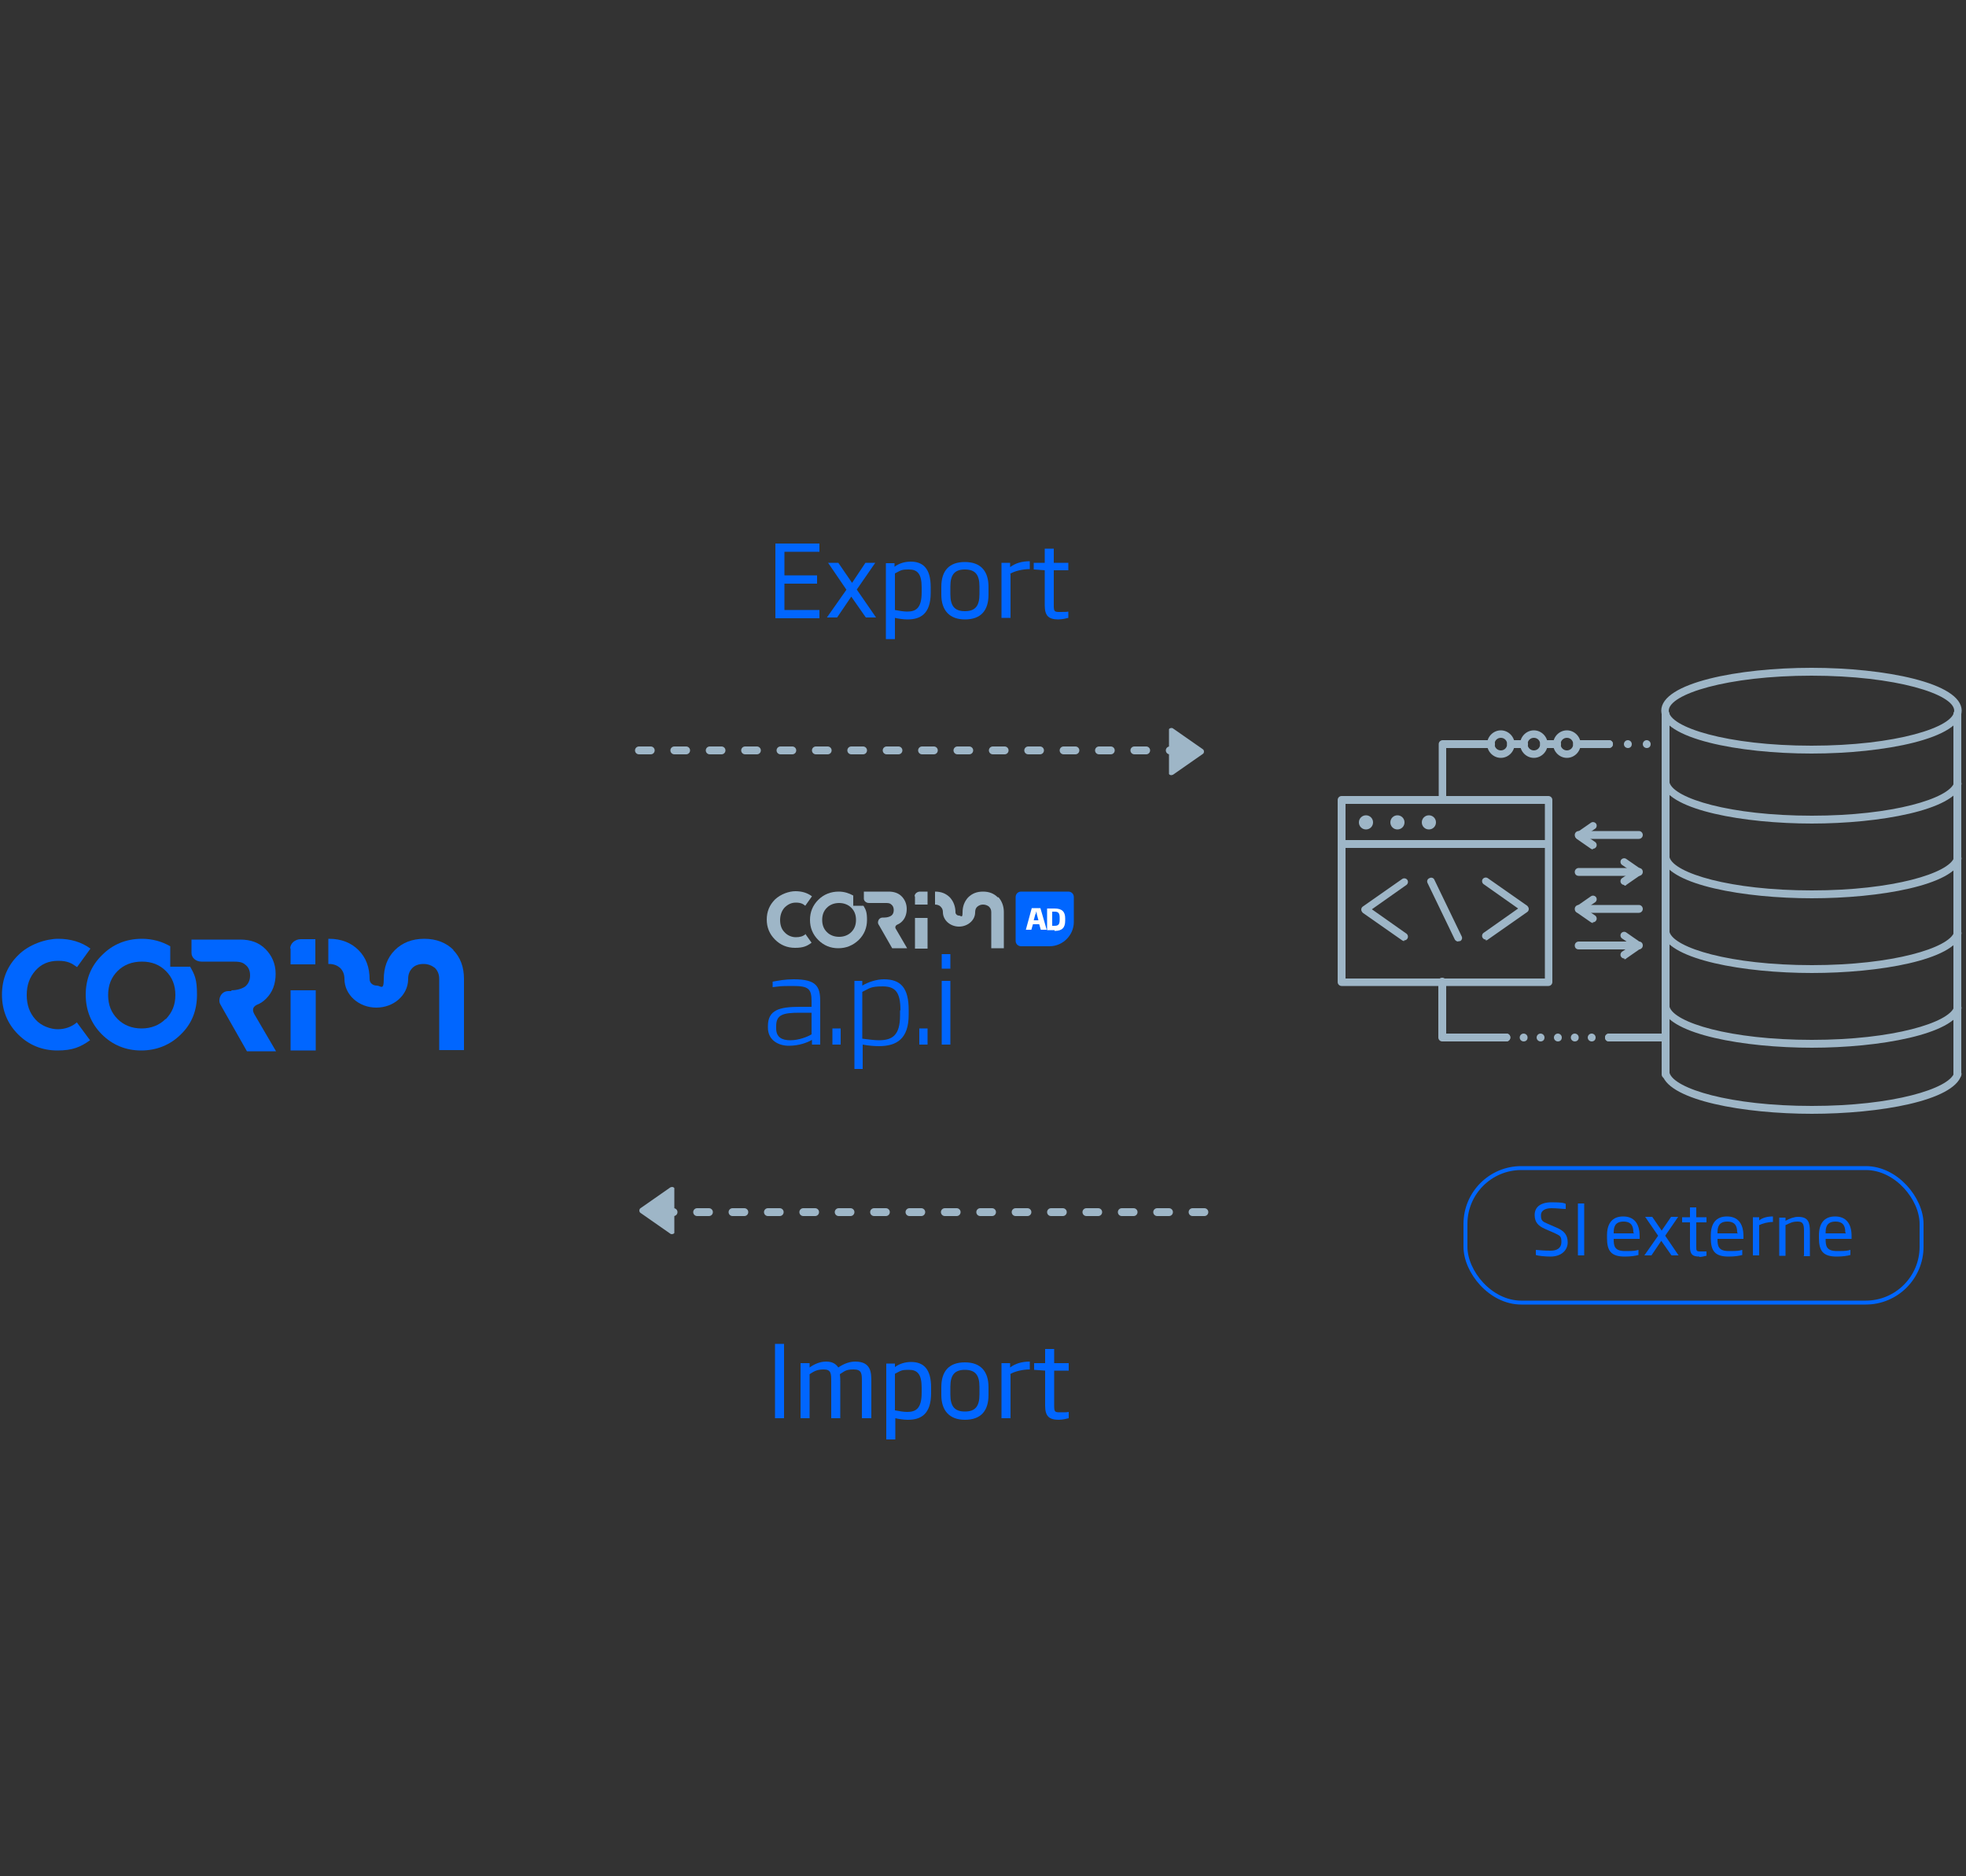 <?xml version="1.0" encoding="UTF-8"?>
<svg id="Calque_1" xmlns="http://www.w3.org/2000/svg" version="1.1" viewBox="0 0 500 477">
  <rect x="0" y="0" width="500" height="477" fill="#333333" stroke="none"/>
  <!-- Generator: Adobe Illustrator 29.2.1, SVG Export Plug-In . SVG Version: 2.1.0 Build 116)  -->
  <defs>
    <style>
      .st0 {
        fill: #fff;
      }

      .st1, .st2 {
        stroke: #06f;
        stroke-miterlimit: 10;
      }

      .st1, .st2, .st3 {
        fill: none;
      }

      .st2 {
        stroke-dasharray: 8 12 8 12;
        stroke-width: 6px;
      }

      .st3 {
        stroke: #9eb6c7;
        stroke-dasharray: 3 6 3 6;
        stroke-linecap: round;
        stroke-linejoin: round;
        stroke-width: 2px;
      }

      .st4 {
        fill: #06f;
      }

      .st5 {
        fill: #9eb6c7;
      }
    </style>
  </defs>
  <path class="st2" d="M329.1,299.2"/>
  <line class="st3" x1="162.5" y1="190.8" x2="299.8" y2="190.8"/>
  <path class="st5" d="M297.3,185.4c.2-.3.7-.4,1-.2l7.6,5.3c.2.1.3.4.3.6s-.1.5-.3.6l-7.6,5.3c-.1,0-.3.1-.4.1-.2,0-.5-.1-.6-.3"/>
  <line class="st3" x1="306.3" y1="308.2" x2="169" y2="308.2"/>
  <path class="st5" d="M171.5,313.5c-.2.3-.7.4-1,.2l-7.6-5.3c-.2-.1-.3-.4-.3-.6s.1-.5.3-.6l7.6-5.3c.1,0,.3-.1.4-.1.2,0,.5.1.6.3"/>
  <g>
    <g>
      <path class="st5" d="M422.5,180.7c0-7.1,19.7-10.9,38.2-10.9,18.5,0,38.2,3.8,38.2,10.9,0,7.1-19.7,10.9-38.2,10.9-18.5,0-38.2-3.8-38.2-10.9ZM424.4,180.7c0,4.2,14.9,8.9,36.3,8.9,21.4,0,36.3-4.7,36.3-8.9,0-4.2-14.9-8.9-36.3-8.9-21.4,0-36.3,4.7-36.3,8.9Z"/>
      <path class="st5" d="M460.7,283.2c17.4,0,36.1-3.3,38.1-9.8.2-.5-.1-1-.6-1.2-.5-.2-1,.1-1.2.6-1.3,4-15.5,8.4-36.2,8.4-20.8,0-35-4.4-36.2-8.4-.2-.5-.7-.8-1.2-.6-.5.2-.8.7-.6,1.2,2,6.4,20.6,9.8,38.1,9.8Z"/>
      <g>
        <path class="st5" d="M497.8,274.2c.5,0,1-.4,1-1v-91.6c0-.5-.4-1-1-1s-1,.4-1,1v91.6c0,.5.4,1,1,1Z"/>
        <path class="st5" d="M423.6,274.2c.5,0,1-.4,1-1v-91.6c0-.5-.4-1-1-1s-1,.4-1,1v91.6c0,.5.4,1,1,1Z"/>
      </g>
      <path class="st5" d="M460.7,266.4c17.4,0,36.1-3.4,38.1-9.8.2-.5-.1-1-.6-1.2-.5-.2-1,.1-1.2.6-1.3,4-15.5,8.4-36.2,8.4-20.8,0-35-4.4-36.2-8.4-.2-.5-.7-.8-1.2-.6-.5.2-.8.7-.6,1.2,2,6.4,20.6,9.8,38.1,9.8Z"/>
      <path class="st5" d="M460.7,247.4c17.4,0,36.1-3.3,38.1-9.8.2-.5-.1-1-.6-1.2-.5-.2-1,.1-1.2.6-1.3,4-15.5,8.4-36.2,8.4-20.8,0-35-4.4-36.2-8.4-.2-.5-.7-.8-1.2-.6-.5.2-.8.7-.6,1.2,2,6.4,20.6,9.8,38.1,9.8Z"/>
      <g>
        <path class="st5" d="M423.6,247.9c.2,0,.5-.1.7-.3.2-.2.3-.4.3-.7s-.1-.5-.3-.7c-.4-.4-1-.4-1.4,0-.2.2-.3.4-.3.7s.1.5.3.7c.2.2.4.3.7.3Z"/>
        <path class="st5" d="M497.8,247.9c.3,0,.5-.1.7-.3.2-.2.3-.4.3-.7s-.1-.5-.3-.7c-.4-.4-1-.4-1.4,0-.2.2-.3.4-.3.7s.1.5.3.7c.2.2.4.3.7.3Z"/>
      </g>
      <g>
        <path class="st5" d="M423.6,210.1c.2,0,.5-.1.7-.3.2-.2.3-.4.3-.7s-.1-.5-.3-.7c-.4-.4-1-.4-1.4,0-.2.2-.3.4-.3.7,0,.3.1.5.3.7.2.2.4.3.7.3Z"/>
        <path class="st5" d="M497.8,210.1c.2,0,.5-.1.7-.3.2-.2.3-.4.3-.7s-.1-.5-.3-.7c-.4-.4-1-.3-1.4,0-.2.2-.3.4-.3.7,0,.3.1.5.3.7.2.2.4.3.7.3Z"/>
      </g>
      <g>
        <path class="st5" d="M423.6,229.1c.2,0,.5-.1.7-.3.2-.2.3-.4.3-.7,0-.3-.1-.5-.3-.7-.4-.4-1-.4-1.4,0-.2.2-.3.4-.3.7s.1.5.3.7c.2.2.4.3.7.3Z"/>
        <path class="st5" d="M497.8,229.1c.3,0,.5-.1.7-.3.2-.2.3-.4.3-.7,0-.3-.1-.5-.3-.7-.4-.4-1-.4-1.4,0-.2.2-.3.4-.3.7s.1.5.3.7c.2.2.4.3.7.3Z"/>
      </g>
      <path class="st5" d="M460.7,228.4c17.4,0,36.1-3.3,38.1-9.8.2-.5-.1-1-.6-1.2s-1,.1-1.2.6c-1.3,4-15.5,8.4-36.2,8.4-20.8,0-35-4.4-36.2-8.4-.2-.5-.7-.8-1.2-.6-.5.2-.8.7-.6,1.2,2,6.4,20.6,9.8,38.1,9.8Z"/>
      <path class="st5" d="M460.7,209.4c17.4,0,36.1-3.4,38.1-9.8.2-.5-.1-1-.6-1.2-.5-.2-1,.1-1.2.6-1.3,4-15.5,8.4-36.2,8.4-20.8,0-35-4.4-36.2-8.4-.2-.5-.7-.8-1.2-.6-.5.2-.8.7-.6,1.2,2,6.4,20.6,9.8,38.1,9.8Z"/>
    </g>
    <g>
      <g>
        <path class="st5" d="M340.2,249.7v-46.3c0-.5.4-1,1-1h52.6c.5,0,1,.4,1,1v46.3c0,.5-.4,1-1,1h-52.6c-.5,0-1-.4-1-1ZM392.9,204.4h-50.7s0,44.4,0,44.4h50.7s0-44.4,0-44.4Z"/>
        <path class="st5" d="M341.2,215.6h52.6c.5,0,1-.4,1-1s-.4-1-1-1h-52.6c-.5,0-1,.4-1,1s.4,1,1,1Z"/>
        <g>
          <path class="st5" d="M353.6,209.1c0,1,.8,1.8,1.8,1.8s1.8-.8,1.8-1.8-.8-1.8-1.8-1.8-1.8.8-1.8,1.8Z"/>
          <path class="st5" d="M345.6,209.1c0,1,.8,1.8,1.8,1.8s1.8-.8,1.8-1.8-.8-1.8-1.8-1.8-1.8.8-1.8,1.8Z"/>
          <path class="st5" d="M361.6,209.1c0,1,.8,1.8,1.8,1.8s1.8-.8,1.8-1.8-.8-1.8-1.8-1.8-1.8.8-1.8,1.8Z"/>
        </g>
      </g>
      <g>
        <g>
          <path class="st5" d="M377.8,239.1c.2,0,.4,0,.6-.2l10-7c.3-.2.4-.5.4-.8s-.2-.6-.4-.8l-10-7c-.4-.3-1-.2-1.3.2-.3.4-.2,1,.2,1.3l8.8,6.2-8.8,6.2c-.4.3-.5.9-.2,1.3.2.3.5.4.8.4Z"/>
          <path class="st5" d="M357.1,239.1c.3,0,.6-.1.8-.4.3-.4.2-1-.2-1.3l-8.8-6.2,8.8-6.2c.4-.3.5-.9.2-1.3-.3-.4-.9-.5-1.3-.2l-10,7c-.3.2-.4.5-.4.8,0,.3.2.6.4.8l10,7c.2.1.4.2.5.2Z"/>
        </g>
        <path class="st5" d="M370.9,239.3c.1,0,.3,0,.4,0,.5-.2.7-.8.4-1.3l-6.9-14.3c-.2-.5-.8-.7-1.3-.4-.5.2-.7.8-.4,1.3l6.9,14.3c.2.3.5.5.9.5Z"/>
      </g>
    </g>
    <path class="st5" d="M401.1,190.2h8.1c.5,0,1-.4,1-1s-.4-1-1-1h-8.1c-.5,0-1,.4-1,1s.4,1,1,1Z"/>
    <path class="st5" d="M392.7,190.2h3.3c.5,0,1-.4,1-1,0-.5-.4-1-1-1h-3.3c-.5,0-1,.4-1,1s.4,1,1,1Z"/>
    <path class="st5" d="M384.3,190.2h3.3c.5,0,1-.4,1-1,0-.5-.4-1-1-1h-3.3c-.5,0-1,.4-1,1s.4,1,1,1Z"/>
    <path class="st5" d="M366.8,204.4c.5,0,1-.4,1-1v-13.2h11.4c.5,0,1-.4,1-1s-.4-1-1-1h-12.3c-.5,0-1,.4-1,1v14.2c0,.5.4,1,1,1Z"/>
    <g>
      <path class="st5" d="M423.6,190.2c.2,0,.5-.1.7-.3.2-.2.3-.4.3-.7s-.1-.5-.3-.7c-.4-.4-1-.4-1.4,0-.2.2-.3.4-.3.7,0,.3.1.5.3.7.2.2.4.3.7.3Z"/>
      <path class="st5" d="M414,190.2h0c-.5,0-1-.4-1-1h0c0-.5.4-1,1-1h0c.5,0,1,.4,1,1s-.4,1-1,1ZM418.8,190.2h0c-.5,0-1-.4-1-1h0c0-.5.4-1,1-1h0c.5,0,1,.4,1,1s-.4,1-1,1Z"/>
      <path class="st5" d="M409.2,190.2c.2,0,.5-.1.7-.3.2-.2.3-.4.3-.7s-.1-.5-.3-.7c-.4-.4-1-.4-1.4,0-.2.2-.3.4-.3.7s.1.5.3.7c.2.2.4.3.7.3Z"/>
    </g>
    <path class="st5" d="M409.2,264.8h14.4c.5,0,1-.4,1-1s-.4-1-1-1h-14.4c-.5,0-1,.4-1,1s.4,1,1,1Z"/>
    <g>
      <path class="st5" d="M383.1,264.8c.3,0,.5-.1.7-.3.2-.2.3-.4.3-.7s-.1-.5-.3-.7c-.4-.4-1-.4-1.4,0-.2.2-.3.4-.3.7,0,.3.1.5.3.7.2.2.4.3.7.3Z"/>
      <path class="st5" d="M387.5,264.8h0c-.5,0-1-.4-1-1h0c0-.5.4-1,1-1h0c.5,0,1,.4,1,1s-.4,1-1,1ZM391.8,264.8h0c-.5,0-1-.4-1-1h0c0-.5.4-1,1-1h0c.5,0,1,.4,1,1s-.4,1-1,1ZM396.2,264.8h0c-.5,0-1-.4-1-1h0c0-.5.4-1,1-1h0c.5,0,1,.4,1,1s-.4,1-1,1ZM400.5,264.8h0c-.5,0-1-.4-1-1h0c0-.5.4-1,1-1h0c.5,0,1,.4,1,1s-.4,1-1,1ZM404.8,264.8h0c-.5,0-1-.4-1-1h0c0-.5.4-1,1-1h0c.5,0,1,.4,1,1s-.4,1-1,1Z"/>
      <path class="st5" d="M409.2,264.8c.2,0,.5-.1.7-.3.2-.2.3-.4.3-.7s-.1-.5-.3-.7c-.4-.4-1-.4-1.4,0-.2.2-.3.4-.3.7s.1.5.3.7c.2.2.4.3.7.3Z"/>
    </g>
    <path class="st5" d="M366.8,264.8h16.3c.5,0,1-.4,1-1s-.4-1-1-1h-15.3v-13.2c0-.5-.4-1-1-1s-1,.4-1,1v14.2c0,.5.4,1,1,1Z"/>
    <g>
      <path class="st5" d="M395,189.2c0-1.9,1.6-3.5,3.5-3.5,1.9,0,3.5,1.6,3.5,3.5s-1.6,3.5-3.5,3.5-3.5-1.6-3.5-3.5ZM396.9,189.2c0,.9.7,1.6,1.6,1.6s1.6-.7,1.6-1.6-.7-1.6-1.6-1.6-1.6.7-1.6,1.6Z"/>
      <path class="st5" d="M386.6,189.2c0-1.9,1.6-3.5,3.5-3.5,1.9,0,3.5,1.6,3.5,3.5,0,1.9-1.6,3.5-3.5,3.5s-3.5-1.6-3.5-3.5ZM388.5,189.2c0,.9.7,1.6,1.6,1.6s1.6-.7,1.6-1.6-.7-1.6-1.6-1.6-1.6.7-1.6,1.6Z"/>
      <path class="st5" d="M378.2,189.2c0-1.9,1.6-3.5,3.5-3.5,1.9,0,3.5,1.6,3.5,3.5s-1.6,3.5-3.5,3.5-3.5-1.6-3.5-3.5ZM380.1,189.2c0,.9.7,1.6,1.6,1.6s1.6-.7,1.6-1.6-.7-1.6-1.6-1.6-1.6.7-1.6,1.6Z"/>
    </g>
    <g>
      <g>
        <path class="st5" d="M401.5,241.4h15.3c.5,0,1-.4,1-1s-.4-1-1-1h-15.3c-.5,0-1,.4-1,1s.4,1,1,1Z"/>
        <path class="st5" d="M413.1,243.9c.2,0,.4,0,.5-.2l3.6-2.5c.3-.2.4-.5.4-.8s-.2-.6-.4-.8l-3.6-2.5c-.4-.3-1-.2-1.3.2-.3.4-.2,1,.2,1.3l2.5,1.7-2.5,1.7c-.4.3-.5.9-.2,1.3.2.3.5.4.8.4Z"/>
      </g>
      <g>
        <path class="st5" d="M401.5,232.1h15.3c.5,0,1-.4,1-1,0-.5-.4-1-1-1h-15.3c-.5,0-1,.4-1,1s.4,1,1,1Z"/>
        <path class="st5" d="M405.1,234.5c.3,0,.6-.1.8-.4.3-.4.2-1-.2-1.3l-2.5-1.7,2.5-1.7c.4-.3.5-.9.2-1.3-.3-.4-.9-.5-1.3-.2l-3.6,2.5c-.3.2-.4.5-.4.8s.2.6.4.8l3.6,2.5c.2.1.4.2.5.2Z"/>
      </g>
      <g>
        <path class="st5" d="M401.5,222.7h15.3c.5,0,1-.4,1-1s-.4-1-1-1h-15.3c-.5,0-1,.4-1,1s.4,1,1,1Z"/>
        <path class="st5" d="M413.1,225.2c.2,0,.4,0,.5-.2l3.6-2.5c.3-.2.4-.5.4-.8s-.2-.6-.4-.8l-3.6-2.5c-.4-.3-1-.2-1.3.2-.3.4-.2,1,.2,1.3l2.5,1.7-2.5,1.7c-.4.3-.5.9-.2,1.3.2.3.5.4.8.4Z"/>
      </g>
      <g>
        <path class="st5" d="M401.5,213.3h15.3c.5,0,1-.4,1-1,0-.5-.4-1-1-1h-15.3c-.5,0-1,.4-1,1s.4,1,1,1Z"/>
        <path class="st5" d="M405.1,215.8c.3,0,.6-.1.8-.4.3-.4.2-1-.2-1.3l-2.5-1.7,2.5-1.7c.4-.3.5-.9.2-1.3-.3-.4-.9-.5-1.3-.2l-3.6,2.5c-.3.2-.4.5-.4.8s.2.6.4.8l3.6,2.5c.2.1.4.2.5.2Z"/>
      </g>
    </g>
  </g>
  <g>
    <rect class="st1" x="372.7" y="297" width="116" height="34.2" rx="14.2" ry="14.2"/>
    <g>
      <path class="st4" d="M394.4,319.5c-1.6,0-3.3-.2-3.8-.4v-1.3c1,.1,2.3.2,3.8.2s2.7-.6,2.7-2.2-.4-1.6-1.8-2.3l-2.3-1c-1.8-.8-2.7-1.7-2.7-3.6s1.4-3.2,4.3-3.2,3.2.2,3.6.4v1.3c-.8,0-2.3-.2-3.6-.2s-2.7.4-2.7,1.8.4,1.6,1.8,2.2l2.3,1c1.8.8,2.7,1.8,2.7,3.7s-1.5,3.6-4.4,3.6Z"/>
      <path class="st4" d="M401.3,319.2v-13.2h1.6v13.2h-1.6Z"/>
      <path class="st4" d="M410.4,314.9v.2c0,1.7.2,3,2.9,3s2.5-.1,3.4-.3v1.3c-.7.2-1.9.4-3.5.4-3.5,0-4.5-1.5-4.5-4.7v-.7c0-3.1,1.4-4.8,4.1-4.8s4.2,1.7,4.2,5v.7h-6.7ZM415.4,313.4c0-1.2-.2-2.8-2.5-2.8s-2.5,1.6-2.5,2.8v.2h5.1v-.2Z"/>
      <path class="st4" d="M421.7,314.2l-3.3-4.8h1.8l2.4,3.5,2.4-3.5h1.8l-3.3,4.8,3.4,5h-1.8l-2.6-3.7-2.5,3.7h-1.8l3.5-5Z"/>
      <path class="st4" d="M432.2,319.5c-1.8,0-2.4-.6-2.4-2.5v-6.2h-2v-1.3h2v-2.5h1.6v2.5h2.6v1.3h-2.6v6.1c0,1.1,0,1.3,1,1.3s1.3,0,1.6,0v1.1c-.3,0-1,.3-1.8.3Z"/>
      <path class="st4" d="M436.8,314.9v.2c0,1.7.2,3,2.9,3s2.5-.1,3.4-.3v1.3c-.7.2-1.9.4-3.5.4-3.5,0-4.5-1.5-4.5-4.7v-.7c0-3.1,1.4-4.8,4.1-4.8s4.2,1.7,4.2,5v.7h-6.7ZM441.8,313.4c0-1.2-.2-2.8-2.5-2.8s-2.5,1.6-2.5,2.8v.2h5.1v-.2Z"/>
      <path class="st4" d="M447.4,311.5v7.7h-1.6v-9.7h1.6v.8c.9-.7,2.1-1,3.5-1v1.4c-1.3,0-2.7.4-3.5.8Z"/>
      <path class="st4" d="M458.8,319.2v-6.2c0-1.8-.3-2.4-1.6-2.4s-1.8.3-3.1.9v7.8h-1.6v-9.7h1.6v.8c1.1-.6,2.2-1,3.2-1,2.6,0,3,1.4,3,3.8v6.2h-1.6Z"/>
      <path class="st4" d="M464.3,314.9v.2c0,1.7.2,3,2.9,3s2.5-.1,3.4-.3v1.3c-.7.2-1.9.4-3.5.4-3.5,0-4.5-1.5-4.5-4.7v-.7c0-3.1,1.4-4.8,4.1-4.8s4.2,1.7,4.2,5v.7h-6.7ZM469.3,313.4c0-1.2-.2-2.8-2.5-2.8s-2.5,1.6-2.5,2.8v.2h5.1v-.2Z"/>
    </g>
  </g>
  <g>
    <path class="st4" d="M197.2,157.1v-18.9h11.2v2.1h-8.9v6h8.3v2.1h-8.3v6.7h8.9v2.1h-11.2Z"/>
    <path class="st4" d="M215.3,150l-4.7-6.9h2.6l3.5,5.1,3.4-5.1h2.5l-4.7,6.8,4.9,7.1h-2.6l-3.7-5.3-3.6,5.3h-2.6l5-7.1Z"/>
    <path class="st4" d="M230.7,157.5c-.9,0-2.3-.2-3.1-.4v5.4h-2.3v-19.3h2.2v.9c1.2-.9,2.7-1.3,4.1-1.3,3.2,0,5.1,1.8,5.1,6.5v1.4c0,5.4-2.6,6.8-5.9,6.8ZM234.4,149.3c0-3.4-1.1-4.5-3.2-4.5s-2,.2-3.6,1v9.3c1.1.2,2.2.4,3.1.4,2.2,0,3.7-.8,3.7-4.9v-1.4Z"/>
    <path class="st4" d="M245.4,157.5c-3.9,0-6-2.3-6-6.3v-2c0-4.1,2-6.3,6-6.3s6,2.3,6,6.3v2c0,4.1-2,6.3-6,6.3ZM249.1,149.1c0-3-1.1-4.3-3.7-4.3s-3.7,1.3-3.7,4.3v2c0,3,1.1,4.3,3.7,4.3s3.7-1.3,3.7-4.3v-2Z"/>
    <path class="st4" d="M257,146v11.1h-2.3v-14h2.2v1.1c1.3-1,3-1.5,5-1.5v2c-1.8,0-3.9.5-5,1.2Z"/>
    <path class="st4" d="M269.2,157.5c-2.5,0-3.5-.9-3.5-3.6v-8.9l-2.8-.2v-1.7h2.8v-3.6h2.3v3.6h3.7v1.9h-3.7v8.8c0,1.6.1,1.8,1.4,1.8s1.9,0,2.3-.1v1.6c-.4.1-1.5.4-2.6.4Z"/>
  </g>
  <g>
    <path class="st4" d="M197.1,360.6v-18.9h2.3v18.9h-2.3Z"/>
    <path class="st4" d="M219.2,360.6v-9.3c0-2,0-3.1-2.1-3.1s-2.3.5-3.5,1.2c.1.7.1,1.3.1,1.9v9.3h-2.3v-9.3c0-2,0-3.1-1.9-3.1s-2.6.6-3.6,1.2v11.2h-2.3v-14h2.3v1.1c1.1-.8,2.6-1.5,4.2-1.5s2.5.6,3.1,1.5c1.6-1.1,3.1-1.5,4.3-1.5,4.1,0,4.1,2.9,4.1,5.1v9.3h-2.3Z"/>
    <path class="st4" d="M230.8,361c-.9,0-2.3-.2-3.1-.4v5.4h-2.3v-19.3h2.2v.9c1.2-.9,2.7-1.3,4.1-1.3,3.2,0,5.1,1.8,5.1,6.5v1.4c0,5.4-2.6,6.8-5.9,6.8ZM234.4,352.8c0-3.4-1.1-4.5-3.2-4.5s-2,.2-3.6,1v9.3c1.1.2,2.2.4,3.1.4,2.2,0,3.7-.8,3.7-4.9v-1.4Z"/>
    <path class="st4" d="M245.4,361c-3.9,0-6-2.3-6-6.3v-2c0-4.1,2-6.3,6-6.3s6,2.3,6,6.3v2c0,4.1-2,6.3-6,6.3ZM249.1,352.6c0-3-1.1-4.3-3.7-4.3s-3.7,1.3-3.7,4.3v2c0,3,1.1,4.3,3.7,4.3s3.7-1.3,3.7-4.3v-2Z"/>
    <path class="st4" d="M257,349.5v11.1h-2.3v-14h2.2v1.1c1.3-1,3-1.5,5-1.5v2c-1.8,0-3.9.5-5,1.2Z"/>
    <path class="st4" d="M269.3,361c-2.5,0-3.5-.9-3.5-3.6v-8.9l-2.8-.2v-1.7h2.8v-3.6h2.3v3.6h3.7v1.9h-3.7v8.8c0,1.6.1,1.8,1.4,1.8s1.9,0,2.3-.1v1.6c-.4.1-1.5.4-2.6.4Z"/>
  </g>
  <g>
    <path class="st4" d="M73.9,241.1v4.1h6.3v-6.4h-3.7c-1.5,0-2.7,1.1-2.7,2.4"/>
    <path class="st4" d="M115.4,241.6c-1.9-1.9-4.4-2.9-7.5-2.9s-5.6,1-7.5,2.9c-1.9,1.9-2.8,4.4-2.8,7.4s-.8,1.6-1.8,1.6-1.8-.7-1.8-1.6c0-3-.9-5.5-2.8-7.4-1.9-1.9-4.4-2.9-7.5-2.9h-.2v6.4h.2c1.2,0,2.1.4,2.8,1,.7.7,1.1,1.6,1.1,2.8,0,4,3.6,7.3,8.1,7.3s8-3.2,8.1-7.1h0v-.2c0-1.2.4-2.1,1.1-2.8.7-.7,1.7-1,2.8-1,1.2,0,2.1.4,2.9,1,.7.7,1.1,1.6,1.1,2.8v18.1h6.3v-18.1c0-3-.9-5.5-2.8-7.4"/>
    <polygon class="st4" points="73.9 251.8 74.1 251.8 74.3 251.8 79.9 251.8 80.1 251.8 80.3 251.8 80.3 267.1 73.9 267.1 73.9 251.8"/>
    <path class="st4" d="M19.5,260c-1.3,1.1-3,1.7-4.8,1.7s-4.2-.8-5.7-2.5c-1.5-1.7-2.2-3.7-2.2-6.2s.7-4.5,2.2-6.2c1.5-1.7,3.4-2.5,5.8-2.5s3.4.6,4.8,1.6l3.4-4.7c-2.3-1.7-5.1-2.5-8.2-2.5s-7.4,1.4-10.1,4.1c-2.8,2.7-4.2,6.1-4.2,10.1s1.4,7.4,4.1,10.1c2.7,2.7,6.1,4.1,10,4.1s5.9-.9,8.3-2.6l-3.4-4.6Z"/>
    <path class="st4" d="M42.1,259.1c-1.6,1.6-3.7,2.4-6.1,2.4s-4.5-.8-6.1-2.4c-1.6-1.6-2.4-3.6-2.4-6.1s.8-4.5,2.4-6.1c1.6-1.6,3.7-2.4,6.2-2.4s4.5.8,6.1,2.4c1.6,1.6,2.4,3.6,2.4,6.1s-.8,4.4-2.4,6.1M48.4,245.8h-5.1v-5.2c-2.1-1.2-4.5-1.9-7.2-1.9-4,0-7.4,1.4-10.1,4.1-2.8,2.7-4.2,6.1-4.2,10.1s1.4,7.4,4.1,10.1c2.7,2.7,6.1,4.1,10,4.1s7.4-1.4,10.1-4.1c2.8-2.7,4.1-6.1,4.1-10.1s-.6-5.1-1.8-7.2"/>
    <path class="st4" d="M58.8,251.8c1.4,0,2.8-.4,3.6-1,.8-.7,1.2-1.6,1.2-2.8s-.4-2.1-1.2-2.7c-.8-.7-1.6-.8-3.3-.8h-7.9c-1.4,0-2.5-1-2.5-2.2v-3.4h12.4c2.7,0,4.8.8,6.4,2.4,1.6,1.6,2.6,3.7,2.6,6.3s-.8,4.7-2.4,6.3c0,0,0,0-.1.1-.7.7-1.5,1.2-2.3,1.5h0c-1.2.6-1.1,1.5-.6,2.4h0s5.5,9.4,5.5,9.4h-7.4l-6.3-11.1-.5-.9c-.6-1.1.1-3.3,2.1-3.3h.8Z"/>
  </g>
  <g>
    <g>
      <path class="st4" d="M206.5,265.6v-1.2c-1.2.7-3.3,1.5-5.9,1.5s-5.3-1.4-5.3-4.6v-.4c0-4.1,2.9-4.9,8.1-4.9h3v-1.4c0-3.2-.8-3.9-4.7-3.9s-3.2.1-5.2.3v-1.4c1.7-.3,3.1-.6,5.4-.6,5.7,0,6.7,1.8,6.7,5.6v11h-2.1ZM206.4,257.5h-3c-4.3,0-6,.5-6,3.4v.6c0,2.2,1.4,3,3.6,3s4.4-.9,5.4-1.5v-5.5Z"/>
      <path class="st4" d="M211.7,265.6v-4.1h2.1v4.1h-2.1Z"/>
      <path class="st4" d="M223.6,266c-1.1,0-2.7-.1-4.2-.4v6.2h-2.1v-22.4h2v1.2c1.5-.9,3.6-1.6,5.5-1.6,4.3,0,6.3,2.2,6.3,7.8v1.2c0,6.1-3,8-7.6,8ZM229,256.8c0-4.5-1.3-6-4.5-6s-3.3.5-5.2,1.4v11.9c1.7.2,3.1.4,4.2.4,3.5,0,5.4-1.3,5.4-6.3v-1.2Z"/>
      <path class="st4" d="M233.8,265.6v-4.1h2.1v4.1h-2.1Z"/>
      <path class="st4" d="M239.5,246.3v-3.7h2.2v3.7h-2.2ZM239.5,265.6v-16.2h2.2v16.2h-2.2Z"/>
    </g>
    <g>
      <path class="st4" d="M271.8,226.7h-12.1c-.8,0-1.4.6-1.4,1.4v11.1c0,.8.6,1.4,1.4,1.4h7.2c3.4,0,6.2-2.8,6.2-6.2v-6.3c0-.8-.6-1.4-1.4-1.4Z"/>
      <g>
        <path class="st0" d="M264.7,236.4l-.4-1.4h-1.6l-.4,1.4h-1.4l1.5-5.5h2.2l1.6,5.5h-1.5ZM263.7,232.5c0-.3-.1-.6-.2-.8h0c0,.3,0,.6-.2.8l-.4,1.5h1.2l-.4-1.5Z"/>
        <path class="st0" d="M268.2,236.5c-.7,0-1.2,0-1.9,0v-5.5c.7,0,1.1,0,1.9,0,1.9,0,2.7.8,2.7,2.5v.6c0,1.8-.8,2.6-2.7,2.6ZM269.5,233.3c0-1.2-.4-1.5-1.3-1.5h-.6v3.6h.6c.9,0,1.3-.3,1.3-1.5v-.6Z"/>
      </g>
    </g>
    <g>
      <path class="st5" d="M253.8,228.2c-1-1-2.2-1.5-3.8-1.5s-2.8.5-3.8,1.5c-.9,1-1.4,2.2-1.4,3.8s-.4.8-.9.8-.9-.4-.9-.8c0-1.5-.5-2.8-1.4-3.8-1-1-2.2-1.5-3.8-1.5h0v3.3h0c.6,0,1.1.2,1.4.5.4.4.6.8.6,1.4,0,2.1,1.9,3.7,4.1,3.7s4.1-1.6,4.1-3.6h0c0-.7.2-1.2.6-1.5.4-.3.8-.5,1.4-.5.6,0,1.1.2,1.5.5.4.4.6.8.6,1.4v9.2h3.2v-9.2c0-1.5-.5-2.8-1.4-3.8Z"/>
      <g>
        <path class="st5" d="M232.7,227.9v2.1h3.2v-3.3h-1.9c-.7,0-1.4.5-1.4,1.2Z"/>
        <polygon class="st5" points="232.7 233.4 232.7 233.4 232.8 233.4 235.7 233.4 235.8 233.4 235.9 233.4 235.9 241.2 232.7 241.2 232.7 233.4"/>
      </g>
      <path class="st5" d="M204.9,237.5c-.7.6-1.5.8-2.5.8s-2.1-.4-2.9-1.3c-.8-.8-1.1-1.9-1.1-3.1s.4-2.3,1.1-3.1c.8-.8,1.7-1.3,2.9-1.3s1.8.3,2.4.8l1.7-2.4c-1.2-.9-2.6-1.3-4.2-1.3s-3.7.7-5.2,2.1c-1.4,1.4-2.1,3.1-2.1,5.1s.7,3.7,2.1,5.1c1.4,1.4,3.1,2.1,5.1,2.1s3-.4,4.2-1.3l-1.7-2.4Z"/>
      <path class="st5" d="M219.6,230.3h-2.6v-2.6c-1.1-.6-2.3-1-3.7-1-2,0-3.8.7-5.2,2.1-1.4,1.4-2.1,3.1-2.1,5.1s.7,3.7,2.1,5.1c1.4,1.4,3.1,2.1,5.1,2.1s3.7-.7,5.2-2.1c1.4-1.4,2.1-3.1,2.1-5.1s-.3-2.6-.9-3.6ZM216.5,237c-.8.8-1.9,1.2-3.1,1.2s-2.3-.4-3.1-1.2c-.8-.8-1.2-1.8-1.2-3.1s.4-2.3,1.2-3.1c.8-.8,1.9-1.2,3.1-1.2s2.3.4,3.1,1.2c.8.8,1.2,1.8,1.2,3.1s-.4,2.3-1.2,3.1Z"/>
      <path class="st5" d="M224.9,233.3c.7,0,1.4-.2,1.8-.5.4-.3.6-.8.6-1.4s-.2-1.1-.6-1.4c-.4-.4-.8-.4-1.7-.4h-4c-.7,0-1.3-.5-1.3-1.1v-1.8h6.3c1.4,0,2.5.4,3.3,1.2.8.8,1.3,1.9,1.3,3.2s-.4,2.4-1.2,3.2h0s0,0,0,0c-.3.3-.7.6-1.2.8h0c-.6.3-.6.8-.3,1.2h0s2.8,4.8,2.8,4.8h-3.8l-3.2-5.6-.3-.5c-.3-.5,0-1.7,1.1-1.7h.4Z"/>
    </g>
  </g>
</svg>